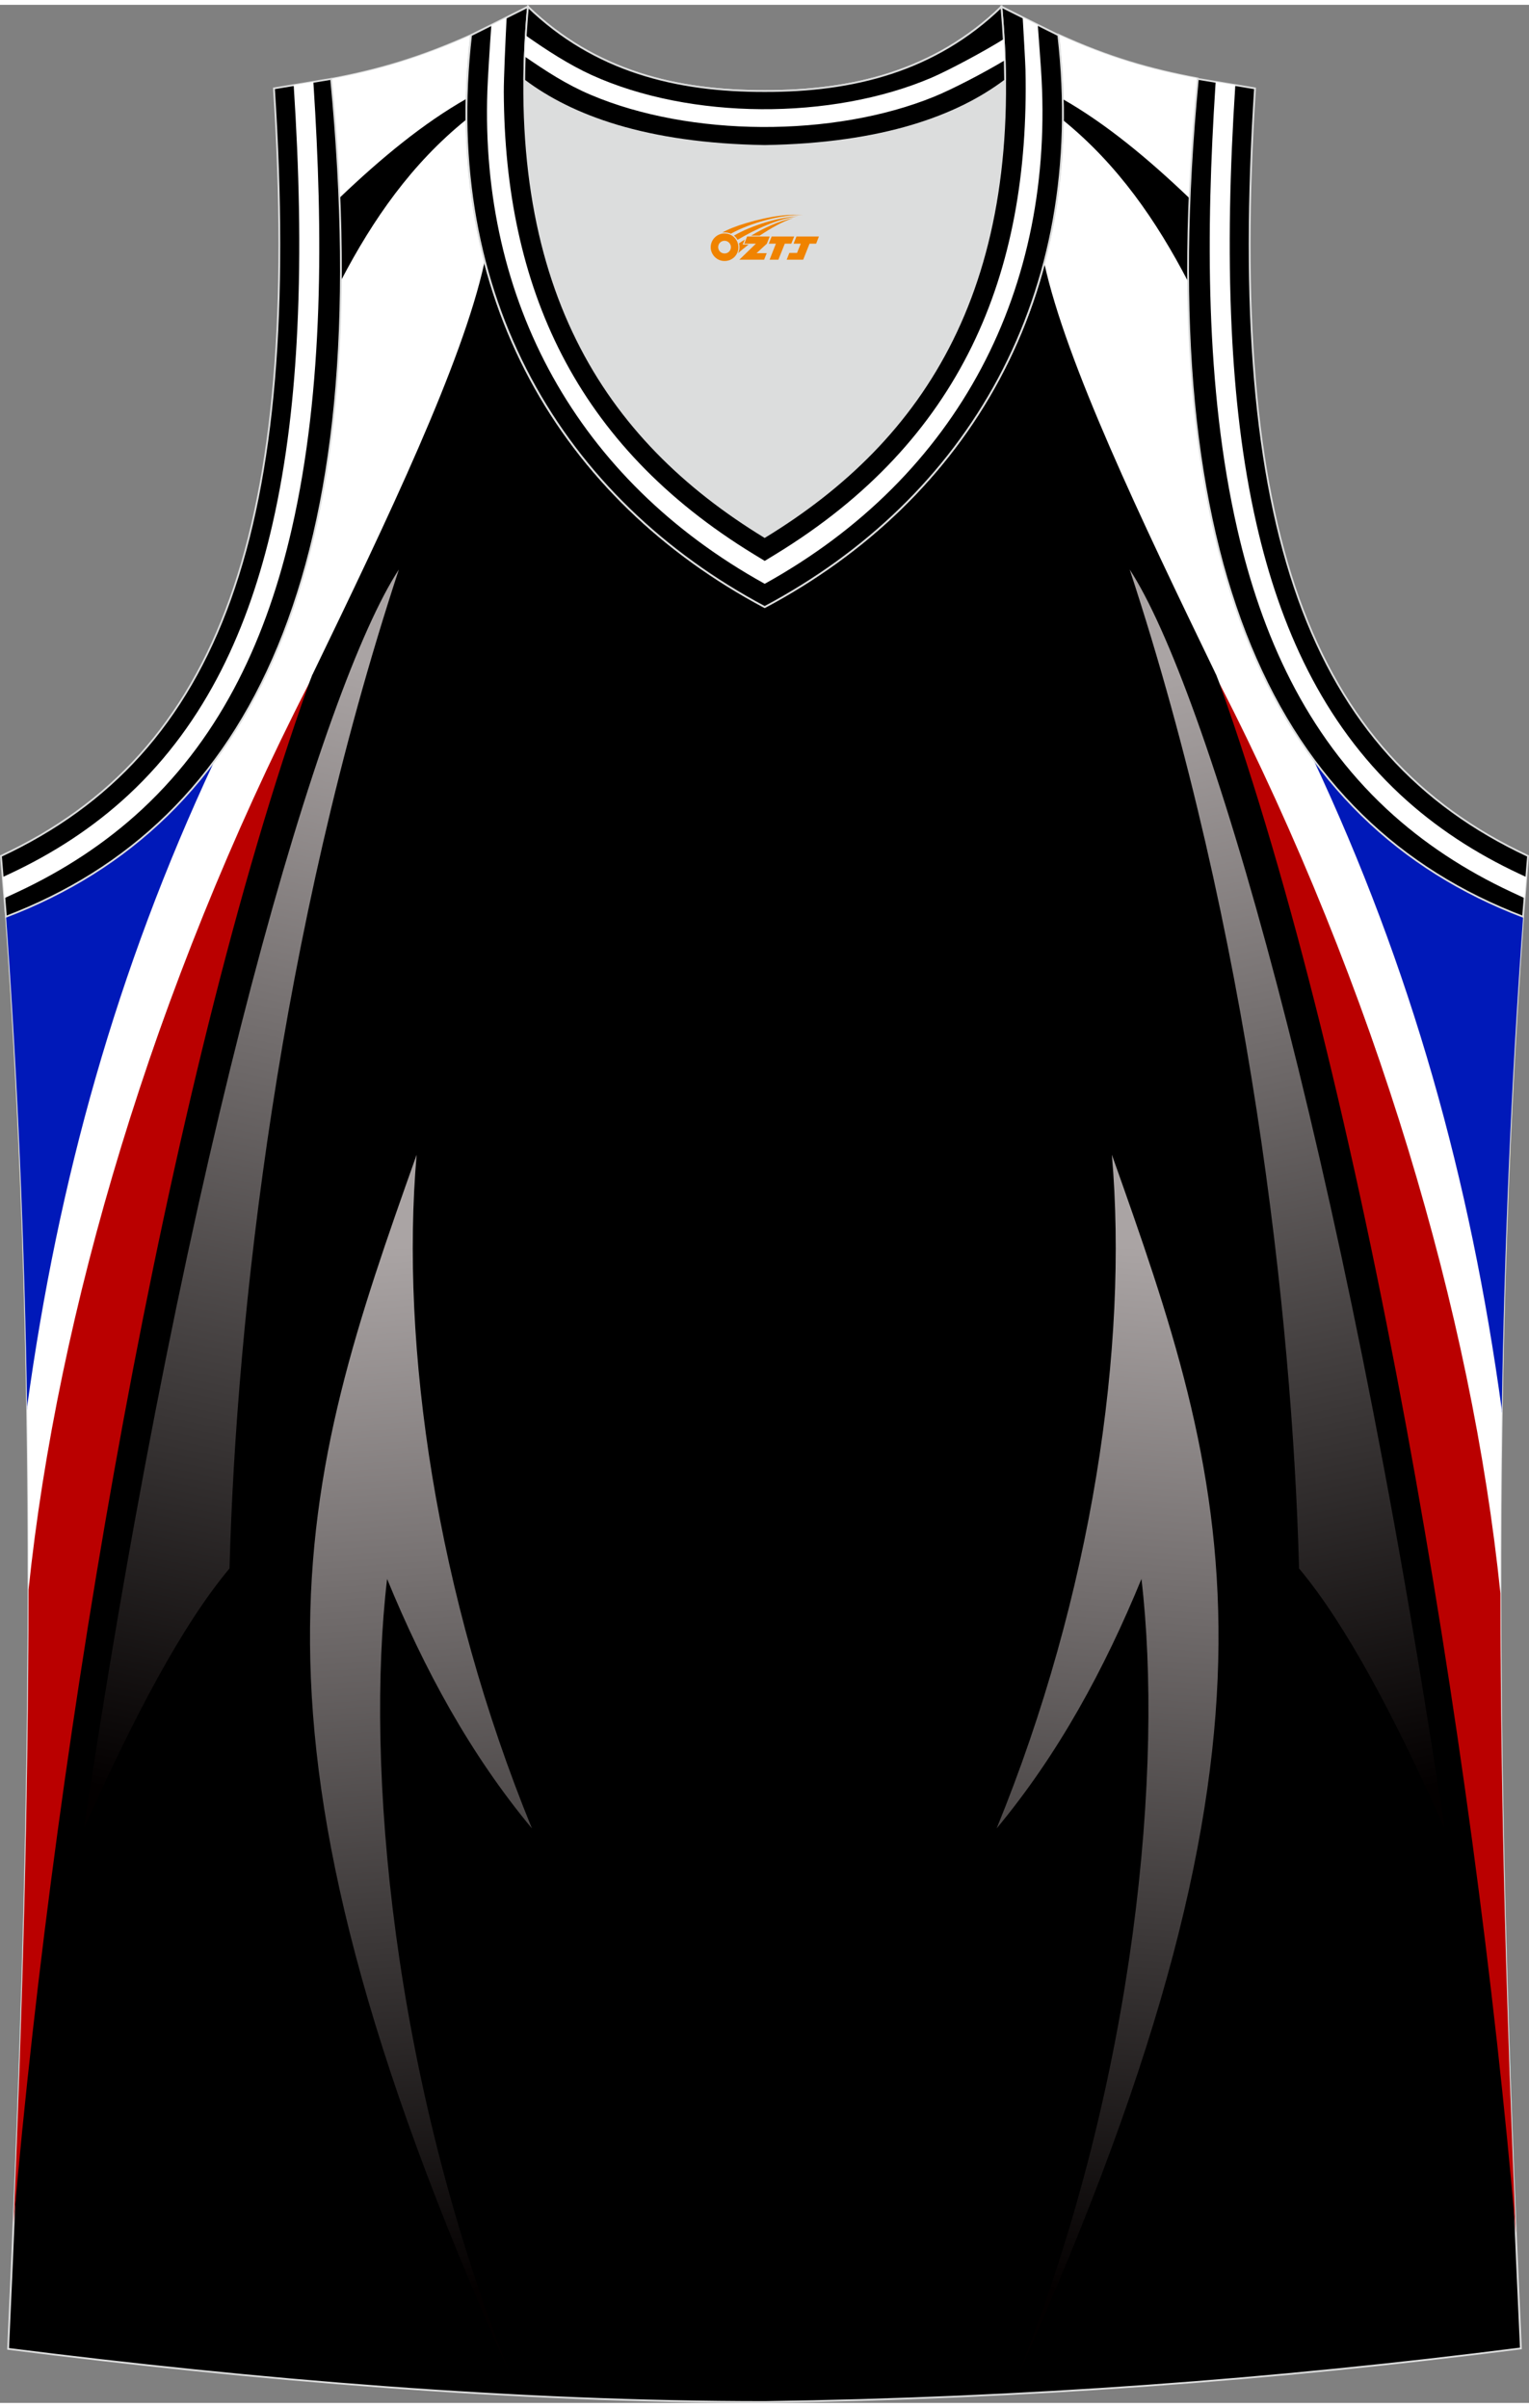 <?xml version="1.0" encoding="utf-8"?>
<!-- Generator: Adobe Illustrator 24.0.1, SVG Export Plug-In . SVG Version: 6.00 Build 0)  -->
<svg xmlns="http://www.w3.org/2000/svg" xmlns:xlink="http://www.w3.org/1999/xlink" version="1.1" id="图层_1" x="0px" y="0px" width="378.5px" height="596px" viewBox="0 0 339.1 531.82" enable-background="new 0 0 339.1 531.82" xml:space="preserve">
<rect x="0" y="0" width="339.1" height="531.82" fill="#808080" stroke="none"/>
<g>
	<path fill-rule="evenodd" clip-rule="evenodd" stroke="#DCDDDD" stroke-width="0.4" stroke-miterlimit="22.926" d="   M169.5,531.62L169.5,531.62L169.5,531.62L169.5,531.62L169.5,531.62z M169.6,531.62c57.37-0.8,112.93-4.9,167.7-11.89   c-4.8-103.94-7.4-208.78,0.5-317.51l0,0c-54.57-20.79-82.65-77.25-72.16-185.89l0,0c-10.69-2-19.69-4.6-30.88-9.69   c6.7,57.97-20.19,102.94-65.16,126.83c-44.97-23.8-71.86-68.67-65.16-126.74c-11.19,5-20.29,7.7-30.88,9.69l0,0   C84.05,125.06,55.87,181.53,1.4,202.32l-0.2-2.1c8,109.44,5.4,214.97,0.6,319.61C56.17,526.72,114.83,531.62,169.6,531.62z"/>
	<path fill-rule="evenodd" clip-rule="evenodd" fill="#0019B9" d="M50.2,164.08c-22.34,46.29-36.63,94.54-44.17,147.6   C5.44,274.9,3.95,237.79,1.2,200.21l0.2,2.1C21.43,194.67,37.89,182.2,50.2,164.08z"/>
	<path fill-rule="evenodd" clip-rule="evenodd" fill="#FFFFFF" d="M72.81,101.08c15.41,60.91-47.25,76.69-66.54,264.98   c0.12-18.3,0.04-36.67-0.26-55.12c6.94-50.44,19.84-96.82,41.4-142.94C59.96,151.21,68.61,129.15,72.81,101.08z"/>
	<path fill-rule="evenodd" clip-rule="evenodd" fill="#BA0000" d="M68.54,150.48C36.8,239.23,12.41,383.39,3.02,491.93   c1.93-46.5,3.27-93.23,3.31-140.46C12.78,289.82,33.9,218.23,68.54,150.48z"/>
	<path fill-rule="evenodd" clip-rule="evenodd" fill="#FFFFFF" d="M69.25,148.63c16.83-34.8,33.28-69.2,38.15-91.33l0.09-0.4   c-3.96-15.29-5.13-32.09-3.05-50.17c-11.19,5-20.29,7.7-30.88,9.69l0,0c3.81,39.46,2.52,72.04-3.29,98.52L69.25,148.63z"/>
	<path fill-rule="evenodd" clip-rule="evenodd" d="M75.71,60.99c7-13.38,15.53-25.72,27.72-35.56c-0.01-1.52,0-3.06,0.03-4.6   c-9.55,5.42-18.87,13.11-28.08,21.9C75.64,49.02,75.75,55.1,75.71,60.99z"/>
	
		<linearGradient id="SVGID_1_" gradientUnits="userSpaceOnUse" x1="84.969" y1="255.602" x2="102.353" y2="24.113" gradientTransform="matrix(1 0 0 -1 0 531.189)">
		<stop offset="0" style="stop-color:#AAA4A4"/>
		<stop offset="1" style="stop-color:#030000"/>
	</linearGradient>
	<path fill-rule="evenodd" clip-rule="evenodd" fill="url(#SVGID_1_)" d="M112.96,525.08C86.87,459.25,81,390.27,85.85,349.09l0,0   c8.21,19.99,18.37,38.78,32.12,55.33C96.78,352.63,88.72,297.56,92.4,255.01l0,0C66.53,327.83,48.37,381.5,112.96,525.08z"/>
	
		<linearGradient id="SVGID_2_" gradientUnits="userSpaceOnUse" x1="693.306" y1="255.602" x2="710.691" y2="24.113" gradientTransform="matrix(-1 0 0 -1 947.336 531.189)">
		<stop offset="0" style="stop-color:#AAA4A4"/>
		<stop offset="1" style="stop-color:#030000"/>
	</linearGradient>
	<path fill-rule="evenodd" clip-rule="evenodd" fill="url(#SVGID_2_)" d="M226.04,525.08c26.09-65.83,31.96-134.81,27.11-175.99l0,0   c-8.21,19.99-18.37,38.78-32.12,55.33c21.18-51.78,29.24-106.86,25.56-149.41l0,0C272.47,327.83,290.62,381.5,226.04,525.08z"/>
	
		<linearGradient id="SVGID_3_" gradientUnits="userSpaceOnUse" x1="81.665" y1="384.842" x2="28.139" y2="134.595" gradientTransform="matrix(1 0 0 -1 0 531.189)">
		<stop offset="0" style="stop-color:#AAA4A4"/>
		<stop offset="1" style="stop-color:#030000"/>
	</linearGradient>
	<path fill-rule="evenodd" clip-rule="evenodd" fill="url(#SVGID_3_)" d="M18.65,404.34c10.86-24.27,21.64-44.9,32.25-57.58l0,0   c1.48-56.1,11.09-141.11,37.56-221.53C71.65,150.88,41.42,252.14,18.65,404.34z"/>
	
		<linearGradient id="SVGID_4_" gradientUnits="userSpaceOnUse" x1="626.141" y1="384.842" x2="572.615" y2="134.596" gradientTransform="matrix(-1 0 0 -1 883.477 531.189)">
		<stop offset="0" style="stop-color:#AAA4A4"/>
		<stop offset="1" style="stop-color:#030000"/>
	</linearGradient>
	<path fill-rule="evenodd" clip-rule="evenodd" fill="url(#SVGID_4_)" d="M320.35,404.34c-10.86-24.27-21.64-44.9-32.25-57.58l0,0   c-1.48-56.1-11.09-141.11-37.56-221.53C267.35,150.88,297.58,252.14,320.35,404.34z"/>
	<path fill-rule="evenodd" clip-rule="evenodd" fill="#0019B9" d="M288.24,162.94c22.74,46.81,37.23,95.6,44.81,149.33   c0.58-36.31,2.05-72.95,4.75-110.05l0,0C317.35,194.42,300.61,181.62,288.24,162.94z"/>
	<path fill-rule="evenodd" clip-rule="evenodd" fill="#FFFFFF" d="M266.31,100.59c-15.9,61.42,47.28,76.73,66.5,266.38   c-0.12-18.4-0.05-36.87,0.25-55.42c-6.96-50.98-19.99-97.79-41.87-144.37C278.89,150.39,270.42,128.44,266.31,100.59z"/>
	<path fill-rule="evenodd" clip-rule="evenodd" fill="#BA0000" d="M270.46,150.48c31.95,89.36,56.45,234.88,65.71,343.66   c-1.98-46.96-3.37-94.15-3.41-141.85C326.4,290.45,305.25,218.53,270.46,150.48z"/>
	<path fill-rule="evenodd" clip-rule="evenodd" fill="#FFFFFF" d="M269.75,148.63c-16.83-34.8-33.28-69.2-38.15-91.33l-0.01-0.06   c4.06-15.42,5.28-32.37,3.17-50.61c11.19,5.1,20.19,7.7,30.88,9.69l0,0c-3.77,39-2.56,71.28,3.06,97.59L269.75,148.63z"/>
	<path fill-rule="evenodd" clip-rule="evenodd" d="M263.49,61.37c-7-13.45-15.52-25.87-27.72-35.79c0.02-1.54,0.01-3.08-0.02-4.64   c9.55,5.45,18.86,13.16,28.06,21.96C263.55,49.27,263.44,55.42,263.49,61.37z"/>
	<g>
		
			<path fill-rule="evenodd" clip-rule="evenodd" fill="#DCDDDD" stroke="#DCDDDD" stroke-width="0.216" stroke-miterlimit="22.926" d="    M169.6,31.31c26.44-0.42,42.9-6.7,53.27-14.49c0.02-0.06,0.03-0.12,0.05-0.17c0.48,51.64-21.11,81.7-53.32,101.36    c-32.21-19.66-53.79-49.72-53.31-101.36c0.02,0.06,0.03,0.12,0.05,0.17C126.69,24.6,143.15,30.89,169.6,31.31z"/>
		<path fill="none" stroke="#DCDDDD" stroke-width="0.4" stroke-miterlimit="22.926" d="M117.09,0.43    c-5.53,61.72,17.07,95.93,52.5,117.57c35.44-21.63,58.03-55.84,52.5-117.57l12.62,6.3c6.69,57.99-20.18,102.91-65.12,126.82    c-44.93-23.91-71.82-68.83-65.12-126.81L117.09,0.43z"/>
		<path fill="none" stroke="#DCDDDD" stroke-width="0.4" stroke-miterlimit="22.926" d="M117.09,0.43    c14.82,14.3,32.91,18.74,52.5,18.69c19.59,0.05,37.69-4.4,52.5-18.69c0.5,5.62,0.77,11.01,0.82,16.19    c-0.02,0.06-0.03,0.13-0.05,0.19c-10.36,7.79-26.83,14.07-53.27,14.49c-26.45-0.42-42.9-6.7-53.27-14.49    c-0.02-0.06-0.04-0.13-0.05-0.19C116.31,11.44,116.58,6.06,117.09,0.43z"/>
		<path fill-rule="evenodd" clip-rule="evenodd" stroke="#DCDDDD" stroke-width="0.4" stroke-miterlimit="22.926" d="    M117.09,0.43c-5.53,61.72,17.07,95.93,52.5,117.57c35.44-21.63,58.03-55.84,52.5-117.57l12.62,6.3    c6.69,57.99-20.18,102.91-65.12,126.82c-44.93-23.91-71.82-68.83-65.12-126.81L117.09,0.43z"/>
		<path fill-rule="evenodd" clip-rule="evenodd" fill="#FFFFFF" d="M108.97,4.5c-0.34,4.64-0.8,12.12-0.88,14.54    c-1.63,46.55,19.85,86.28,61.51,109.36c43.07-23.87,64.57-65.54,61.27-114.13c-0.08-1.15-0.46-6.58-0.71-9.8l-3.35-1.67    c0.21,3.62,0.58,9.95,0.62,11.62c0.98,45.47-14.25,82.29-55.47,107.46l-2.36,1.44l-2.36-1.44    c-39.73-24.25-55.31-59.33-55.51-102.54c-0.01-3,0.37-11.4,0.63-16.52L108.97,4.5z"/>
		<path fill-rule="evenodd" clip-rule="evenodd" stroke="#DCDDDD" stroke-width="0.4" stroke-miterlimit="22.926" d="    M117.09,0.43c14.82,14.3,32.91,18.74,52.5,18.69c19.59,0.05,37.69-4.4,52.5-18.69c0.5,5.62,0.77,11.01,0.82,16.19    c-0.02,0.06-0.03,0.13-0.05,0.19c-10.36,7.79-26.83,14.07-53.27,14.49c-26.45-0.42-42.9-6.7-53.27-14.49    c-0.02-0.06-0.04-0.13-0.05-0.19C116.31,11.44,116.58,6.06,117.09,0.43z"/>
		<path fill-rule="evenodd" clip-rule="evenodd" fill="#FFFFFF" d="M116.38,11.47c4.71,3.23,9.18,6.18,14.63,8.49    c22.05,9.37,53.8,9.51,76.14,0.42c4-1.63,10.94-5.23,15.67-8.07c-0.05-1.55-0.12-3.12-0.21-4.71c-4.75,2.95-12.32,6.97-16.02,8.56    c-22.11,9.46-53.49,9.36-75.35-0.58c-4.92-2.23-10.03-5.53-14.64-8.78C116.52,8.39,116.44,9.94,116.38,11.47z"/>
		
	</g>
	<g>
		<path fill-rule="evenodd" clip-rule="evenodd" fill="#FFFFFF" d="M64.69,116.32c7.16-31.31,6.91-66.39,4.85-98.29l-0.05-0.88    l3.96-0.65C83.93,125.09,55.86,181.54,1.32,202.32l-0.34-4.12l2.96-1.38c10.11-4.73,19.44-10.77,27.63-18.39    C49.49,161.73,59.31,139.89,64.69,116.32z"/>
		<g>
			<path fill-rule="evenodd" clip-rule="evenodd" stroke="#DCDDDD" stroke-width="0.4" stroke-miterlimit="22.926" d="     M1.32,202.23c54.55-20.78,82.61-77.21,72.12-185.8l-12.68,2.1c6.29,97.7-11.99,147.55-60.55,170.23L1.32,202.23z"/>
			<path fill-rule="evenodd" clip-rule="evenodd" fill="#FFFFFF" d="M69.49,17.08l-8.72,1.44l4.36-0.73l0.03,0.44     c1.15,17.81,1.63,35.8,0.78,53.64c-0.69,14.53-2.28,29.19-5.53,43.39c-5.19,22.69-14.57,43.77-31.83,59.86     c-7.85,7.31-16.79,13.09-26.49,17.62l-1.48,0.69l0.72,8.8l-0.34-4.12l2.96-1.38c10.11-4.73,19.44-10.77,27.63-18.39     c17.92-16.7,27.73-38.52,33.12-62.09c7.16-31.31,6.91-66.39,4.85-98.29L69.49,17.08z"/>
		</g>
	</g>
	<g>
		<path fill-rule="evenodd" clip-rule="evenodd" fill="#FFFFFF" d="M274.41,116.32c-7.16-31.31-6.91-66.39-4.85-98.29l0.05-0.88    l-3.96-0.65c-10.48,108.59,17.59,165.03,72.13,185.81l0.34-4.12l-2.96-1.38c-10.11-4.73-19.44-10.77-27.63-18.39    C289.61,161.73,279.79,139.89,274.41,116.32z"/>
		<g>
			<path fill-rule="evenodd" clip-rule="evenodd" stroke="#DCDDDD" stroke-width="0.4" stroke-miterlimit="22.926" d="     M337.78,202.23c-54.55-20.78-82.61-77.21-72.12-185.8l12.68,2.1c-6.29,97.7,11.99,147.55,60.55,170.23L337.78,202.23z"/>
			<path fill-rule="evenodd" clip-rule="evenodd" fill="#FFFFFF" d="M269.61,17.08l8.72,1.44l-4.36-0.73l-0.03,0.44     c-1.15,17.81-1.63,35.8-0.78,53.64c0.69,14.53,2.28,29.19,5.53,43.39c5.19,22.69,14.57,43.77,31.83,59.86     c7.85,7.31,16.79,13.09,26.49,17.62l1.48,0.69l-0.72,8.8l0.34-4.12l-2.96-1.38c-10.11-4.73-19.44-10.77-27.63-18.39     c-17.92-16.7-27.73-38.52-33.12-62.09c-7.16-31.31-6.91-66.39-4.85-98.29L269.61,17.08z"/>
		</g>
	</g>
</g>
<g id="图层_x0020_1">
	<path fill="#F08300" d="M157.8,54.78c0.416,1.136,1.472,1.984,2.752,2.032c0.144,0,0.304,0,0.448-0.016h0.016   c0.016,0,0.064,0,0.128-0.016c0.032,0,0.048-0.016,0.08-0.016c0.064-0.016,0.144-0.032,0.224-0.048c0.016,0,0.016,0,0.032,0   c0.192-0.048,0.4-0.112,0.576-0.208c0.192-0.096,0.4-0.224,0.608-0.384c0.672-0.56,1.104-1.408,1.104-2.352   c0-0.224-0.032-0.448-0.08-0.672l0,0C163.64,52.9,163.59,52.73,163.51,52.55C163.04,51.46,161.96,50.7,160.69,50.7C159,50.7,157.62,52.07,157.62,53.77C157.62,54.12,157.68,54.46,157.8,54.78L157.8,54.78L157.8,54.78z M162.1,53.8L162.1,53.8C162.07,54.58,161.41,55.18,160.63,55.14C159.84,55.11,159.25,54.46,159.28,53.67c0.032-0.784,0.688-1.376,1.472-1.344   C161.52,52.36,162.13,53.03,162.1,53.8L162.1,53.8z"/>
	<polygon fill="#F08300" points="176.13,51.38 ,175.49,52.97 ,174.05,52.97 ,172.63,56.52 ,170.68,56.52 ,172.08,52.97 ,170.5,52.97    ,171.14,51.38"/>
	<path fill="#F08300" d="M178.1,46.65c-1.008-0.096-3.024-0.144-5.056,0.112c-2.416,0.304-5.152,0.912-7.616,1.664   C163.38,49.03,161.51,49.75,160.16,50.52C160.36,50.49,160.55,50.47,160.74,50.47c0.48,0,0.944,0.112,1.36,0.288   C166.2,48.44,173.4,46.39,178.1,46.65L178.1,46.65L178.1,46.65z"/>
	<path fill="#F08300" d="M163.57,52.12c4-2.368,8.88-4.672,13.488-5.248c-4.608,0.288-10.224,2-14.288,4.304   C163.09,51.43,163.36,51.75,163.57,52.12C163.57,52.12,163.57,52.12,163.57,52.12z"/>
	<polygon fill="#F08300" points="181.62,51.38 ,181,52.97 ,179.54,52.97 ,178.13,56.52 ,177.67,56.52 ,176.16,56.52 ,174.47,56.52    ,175.06,55.02 ,176.77,55.02 ,177.59,52.97 ,176,52.97 ,176.64,51.38"/>
	<polygon fill="#F08300" points="170.71,51.38 ,170.07,52.97 ,167.78,55.08 ,170.04,55.08 ,169.46,56.52 ,163.97,56.52 ,167.64,52.97    ,165.06,52.97 ,165.7,51.38"/>
	<path fill="#F08300" d="M175.99,47.24c-3.376,0.752-6.464,2.192-9.424,3.952h1.888C170.88,49.62,173.22,48.19,175.99,47.24z    M165.19,52.06C164.56,52.44,164.5,52.49,163.89,52.9c0.064,0.256,0.112,0.544,0.112,0.816c0,0.496-0.112,0.976-0.32,1.392   c0.176-0.16,0.32-0.304,0.432-0.4c0.272-0.24,0.768-0.64,1.6-1.296l0.32-0.256H164.71l0,0L165.19,52.06L165.19,52.06L165.19,52.06z"/>
</g>
</svg>